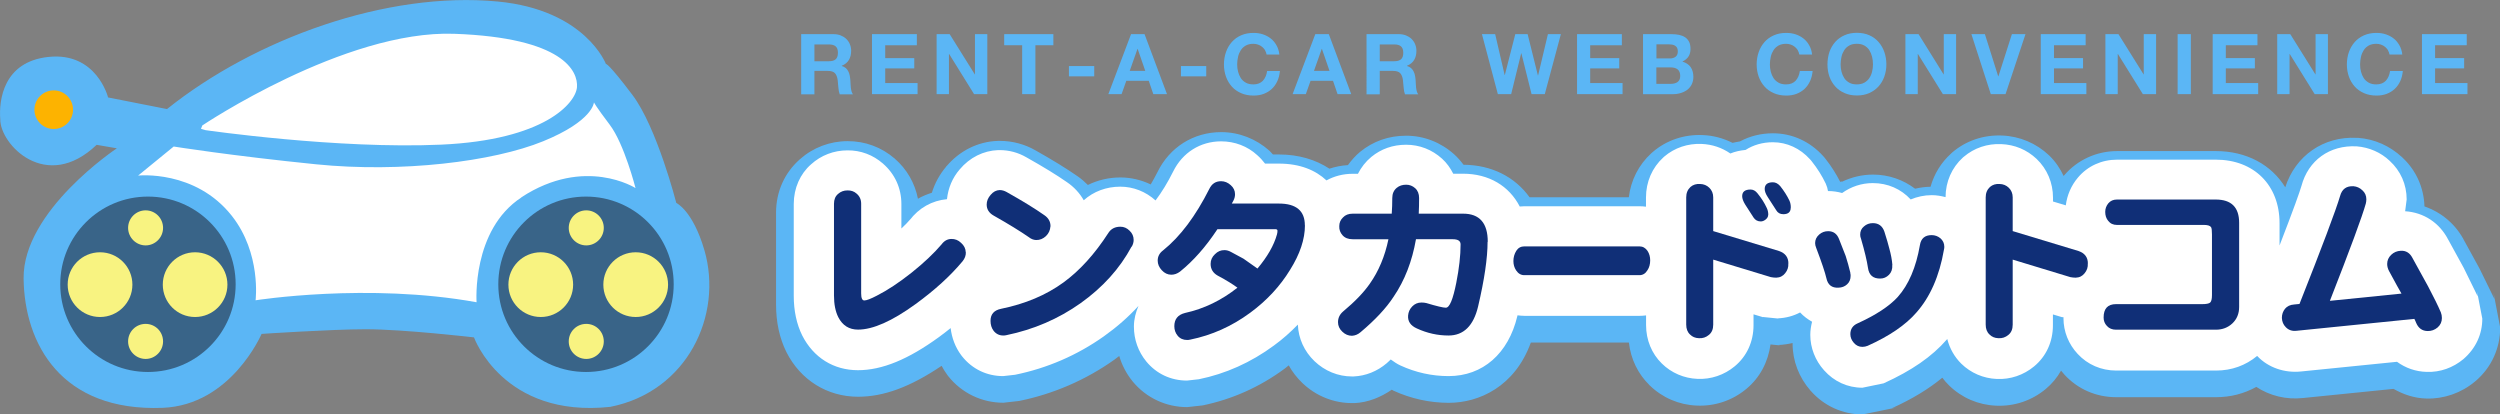 <?xml version="1.0" encoding="UTF-8"?>
<svg id="_レイヤー_2" data-name="レイヤー 2" xmlns="http://www.w3.org/2000/svg" viewBox="0 0 279.65 46.32">
  <rect x="0" y="0" width="279.65" height="46.32" fill="#808080" stroke="none"/>
  <defs>
    <style>
      .cls-1 {
        fill: #102f77;
      }

      .cls-2, .cls-3 {
        fill: #5bb6f5;
      }

      .cls-4 {
        fill: #fdb300;
      }

      .cls-5 {
        fill: #f8f381;
      }

      .cls-6 {
        fill: #396488;
      }

      .cls-7 {
        fill: #fff;
      }

      .cls-3 {
        fill-rule: evenodd;
      }
    </style>
  </defs>
  <g id="_レイヤー_1-2" data-name="レイヤー 1">
    <path class="cls-7" d="M6.96,30.3c7.11-13.41,14.06-17.62,22.25-21.87,8.19-4.25,27.31-10.19,35.19-3.62s15.88,26.62,11.25,34.37-12.19-4.12-31.1-3.81c-18.9.31-43.72,6.5-37.59-5.06Z"/>
    <g>
      <g>
        <path class="cls-2" d="M93.25,3.82c.3,0,.57.05.81.15.24.1.45.23.62.4.17.17.3.36.39.59.09.22.14.46.14.72,0,.39-.08.74-.25,1.02-.17.29-.44.51-.81.66v.02c.18.05.33.13.45.23.12.1.22.23.29.37s.13.3.16.47c.03.17.06.34.07.51,0,.11.01.23.02.38,0,.14.02.29.03.44.02.15.04.29.08.43.03.13.09.25.16.34h-1.48c-.08-.21-.13-.47-.15-.76-.02-.29-.05-.58-.08-.85-.05-.35-.16-.61-.32-.77-.16-.16-.43-.24-.8-.24h-1.48v2.62h-1.48V3.82h3.62ZM92.72,6.85c.34,0,.59-.07.76-.22.17-.15.25-.39.25-.73s-.08-.56-.25-.71c-.17-.15-.42-.22-.76-.22h-1.62v1.88h1.62Z"/>
        <path class="cls-2" d="M102.56,3.82v1.24h-3.54v1.44h3.25v1.15h-3.25v1.64h3.62v1.24h-5.1V3.82h5.02Z"/>
        <path class="cls-2" d="M106.23,3.82l2.81,4.5h.02V3.82h1.38v6.71h-1.48l-2.79-4.49h-.02v4.49h-1.38V3.82h1.47Z"/>
        <path class="cls-2" d="M112.33,5.06v-1.24h5.5v1.24h-2.01v5.47h-1.48v-5.47h-2.01Z"/>
        <path class="cls-2" d="M122.4,7.39v1.15h-2.83v-1.15h2.83Z"/>
        <path class="cls-2" d="M128.03,3.82l2.51,6.71h-1.53l-.51-1.49h-2.51l-.53,1.49h-1.48l2.54-6.71h1.51ZM128.11,7.93l-.85-2.46h-.02l-.87,2.46h1.74Z"/>
        <path class="cls-2" d="M134.93,7.39v1.15h-2.83v-1.15h2.83Z"/>
        <path class="cls-2" d="M141.51,5.61c-.09-.14-.2-.26-.33-.37-.13-.11-.28-.19-.45-.25-.17-.06-.34-.09-.52-.09-.33,0-.61.06-.85.19-.23.13-.42.3-.56.52-.14.22-.25.46-.31.74s-.1.56-.1.85.03.55.1.82.17.5.31.72c.14.21.33.38.56.51.23.13.51.19.85.19.45,0,.8-.14,1.06-.41.25-.28.41-.64.47-1.09h1.43c-.04.42-.13.8-.29,1.14-.16.34-.36.63-.62.87-.26.24-.56.42-.9.55-.34.13-.72.19-1.14.19-.51,0-.98-.09-1.39-.27-.41-.18-.76-.42-1.04-.74-.28-.31-.5-.68-.65-1.1-.15-.42-.23-.88-.23-1.37s.08-.97.23-1.39c.15-.43.37-.8.65-1.12.28-.32.63-.57,1.04-.75.41-.18.87-.27,1.39-.27.37,0,.72.05,1.05.16.33.11.62.26.88.47.26.2.47.46.64.76.17.3.28.65.32,1.03h-1.43c-.03-.17-.08-.32-.17-.47Z"/>
        <path class="cls-2" d="M148.64,3.82l2.51,6.71h-1.53l-.51-1.49h-2.51l-.53,1.49h-1.48l2.54-6.71h1.51ZM148.72,7.93l-.85-2.46h-.02l-.87,2.46h1.74Z"/>
        <path class="cls-2" d="M156.48,3.82c.3,0,.57.05.81.15.24.1.45.23.62.4.17.17.3.36.39.59.09.22.14.46.14.72,0,.39-.08.74-.25,1.02-.17.29-.44.51-.81.66v.02c.18.05.33.13.45.23.12.1.22.23.29.37.07.14.13.3.16.47.03.17.06.34.07.51,0,.11.01.23.02.38,0,.14.02.29.03.44.02.15.04.29.08.43.04.13.09.25.16.34h-1.48c-.08-.21-.13-.47-.15-.76-.02-.29-.05-.58-.08-.85-.05-.35-.16-.61-.32-.77-.16-.16-.43-.24-.8-.24h-1.47v2.62h-1.48V3.82h3.62ZM155.96,6.85c.34,0,.59-.07.76-.22.17-.15.25-.39.25-.73s-.09-.56-.25-.71c-.17-.15-.42-.22-.76-.22h-1.62v1.88h1.62Z"/>
        <path class="cls-2" d="M171.32,10.53l-1.14-4.57h-.02l-1.12,4.57h-1.49l-1.78-6.71h1.48l1.06,4.57h.02l1.17-4.57h1.38l1.15,4.62h.02l1.1-4.62h1.45l-1.8,6.71h-1.47Z"/>
        <path class="cls-2" d="M181.42,3.82v1.24h-3.54v1.44h3.25v1.15h-3.25v1.64h3.62v1.24h-5.09V3.82h5.02Z"/>
        <path class="cls-2" d="M186.96,3.82c.32,0,.61.03.87.08.26.06.49.15.68.28.19.13.33.3.44.51.1.21.15.48.15.79,0,.34-.08.62-.23.85-.15.23-.38.41-.68.56.41.12.72.33.93.62.2.3.3.66.3,1.08,0,.34-.07.63-.2.88-.13.25-.31.45-.53.61-.22.16-.48.27-.76.35-.29.08-.58.11-.88.11h-3.26V3.82h3.16ZM186.78,6.54c.26,0,.48-.06.65-.19.17-.13.25-.33.25-.61,0-.16-.03-.29-.08-.39-.06-.1-.13-.18-.23-.24-.09-.06-.2-.1-.32-.12-.12-.02-.25-.03-.38-.03h-1.38v1.57h1.5ZM186.86,9.38c.14,0,.28-.01.41-.04.13-.03.25-.08.35-.14.1-.07.18-.15.24-.27.06-.11.09-.26.09-.43,0-.34-.1-.59-.29-.74-.2-.15-.45-.22-.77-.22h-1.61v1.84h1.58Z"/>
        <path class="cls-2" d="M201.1,5.61c-.09-.14-.2-.26-.33-.37-.13-.11-.28-.19-.45-.25s-.34-.09-.52-.09c-.33,0-.61.06-.85.19-.23.13-.42.3-.56.52-.14.22-.25.46-.31.74s-.1.56-.1.85.03.55.1.82.17.5.31.72c.14.21.33.38.56.51.23.13.51.19.85.19.45,0,.8-.14,1.06-.41.25-.28.41-.64.47-1.09h1.43c-.04.42-.13.8-.29,1.14-.16.34-.36.63-.62.87-.26.24-.56.42-.9.55-.34.13-.72.19-1.14.19-.51,0-.98-.09-1.39-.27-.41-.18-.76-.42-1.04-.74-.28-.31-.5-.68-.65-1.1-.15-.42-.23-.88-.23-1.37s.08-.97.23-1.39c.15-.43.37-.8.65-1.12.28-.32.63-.57,1.04-.75.41-.18.87-.27,1.39-.27.37,0,.72.05,1.05.16.33.11.62.26.88.47.26.2.47.46.64.76.17.3.28.65.32,1.03h-1.43c-.03-.17-.08-.32-.17-.47Z"/>
        <path class="cls-2" d="M204.64,5.81c.15-.43.37-.8.65-1.12.28-.32.63-.57,1.04-.75.41-.18.87-.27,1.38-.27s.98.09,1.39.27c.41.18.75.43,1.03.75.28.32.5.69.65,1.12.15.43.23.89.23,1.39s-.08.94-.23,1.37c-.15.42-.37.79-.65,1.1-.28.31-.63.56-1.03.74-.41.18-.87.27-1.39.27s-.97-.09-1.38-.27c-.41-.18-.76-.42-1.04-.74-.28-.31-.5-.68-.65-1.1-.15-.42-.22-.88-.22-1.37s.08-.97.22-1.39ZM205.99,8.02c.07.27.17.5.31.72.14.21.33.38.56.51.23.13.51.19.84.19s.61-.06.84-.19c.23-.13.42-.3.56-.51.14-.21.25-.45.31-.72.07-.27.1-.54.1-.82s-.03-.58-.1-.85c-.07-.28-.17-.52-.31-.74-.14-.22-.33-.39-.56-.52-.23-.13-.51-.19-.84-.19s-.61.06-.84.19c-.23.13-.42.3-.56.52-.14.22-.25.46-.31.74s-.1.56-.1.85.03.55.1.82Z"/>
        <path class="cls-2" d="M214.61,3.82l2.8,4.5h.02V3.82h1.38v6.71h-1.48l-2.79-4.49h-.02v4.49h-1.38V3.82h1.47Z"/>
        <path class="cls-2" d="M222.69,10.53l-2.17-6.71h1.51l1.49,4.72h.02l1.51-4.72h1.52l-2.23,6.71h-1.66Z"/>
        <path class="cls-2" d="M233.3,3.82v1.24h-3.54v1.44h3.25v1.15h-3.25v1.64h3.62v1.24h-5.1V3.82h5.02Z"/>
        <path class="cls-2" d="M236.97,3.82l2.81,4.5h.02V3.82h1.38v6.71h-1.48l-2.79-4.49h-.02v4.49h-1.38V3.82h1.47Z"/>
        <path class="cls-2" d="M245.07,3.82v6.71h-1.48V3.82h1.48Z"/>
        <path class="cls-2" d="M252.52,3.82v1.24h-3.54v1.44h3.25v1.15h-3.25v1.64h3.62v1.24h-5.09V3.82h5.02Z"/>
        <path class="cls-2" d="M256.19,3.82l2.81,4.5h.02V3.82h1.38v6.71h-1.48l-2.79-4.49h-.02v4.49h-1.38V3.82h1.47Z"/>
        <path class="cls-2" d="M267.12,5.61c-.09-.14-.2-.26-.33-.37-.13-.11-.28-.19-.45-.25-.17-.06-.34-.09-.52-.09-.33,0-.61.06-.85.19-.23.13-.42.3-.56.52-.14.22-.25.46-.31.74s-.1.56-.1.85.03.55.1.82.17.5.31.72c.14.21.33.38.56.51.23.13.51.19.85.19.45,0,.8-.14,1.06-.41.25-.28.41-.64.47-1.09h1.43c-.04.42-.13.8-.29,1.14-.16.34-.36.63-.62.87-.26.24-.56.42-.9.55-.34.13-.72.19-1.14.19-.51,0-.98-.09-1.39-.27-.41-.18-.76-.42-1.04-.74-.28-.31-.5-.68-.65-1.1-.15-.42-.23-.88-.23-1.37s.08-.97.23-1.39c.15-.43.37-.8.65-1.12.28-.32.63-.57,1.04-.75.41-.18.87-.27,1.39-.27.37,0,.72.05,1.05.16.33.11.62.26.88.47.26.2.47.46.64.76.17.3.28.65.32,1.03h-1.43c-.03-.17-.08-.32-.17-.47Z"/>
        <path class="cls-2" d="M275.93,3.82v1.24h-3.54v1.44h3.25v1.15h-3.25v1.64h3.62v1.24h-5.09V3.82h5.02Z"/>
      </g>
      <g>
        <path class="cls-2" d="M108.04,29.21c.01.36-.11.7-.37,1.02-1.35,1.62-3.1,3.22-5.26,4.79-2.62,1.9-4.76,2.85-6.43,2.85-1,0-1.73-.46-2.21-1.39-.32-.64-.48-1.45-.48-2.43v-10.26c0-.47.15-.84.46-1.1.29-.26.64-.39,1.04-.39.4-.01.74.1,1.02.35.35.29.52.67.52,1.14v10.03c0,.53.12.79.35.79.25,0,.72-.18,1.41-.54,1.18-.6,2.47-1.45,3.87-2.56,1.39-1.11,2.51-2.17,3.37-3.18.29-.39.65-.59,1.08-.6.42-.01.78.13,1.1.44.33.29.51.64.52,1.06Z"/>
        <path class="cls-2" d="M117.5,26.33c-.03.42-.19.78-.5,1.08-.32.3-.69.45-1.1.44-.29-.01-.57-.12-.83-.33-.94-.65-2.25-1.46-3.93-2.41-.51-.29-.77-.7-.77-1.23,0-.39.15-.75.44-1.08.29-.35.63-.53,1.02-.54.26,0,.53.08.79.23,1.78,1,3.18,1.86,4.2,2.58.47.32.7.74.69,1.27ZM126.58,28.58c-1.32,2.46-3.22,4.56-5.7,6.33-2.48,1.76-5.25,2.95-8.3,3.58-.12.03-.24.04-.35.04-.44,0-.8-.17-1.08-.52-.24-.32-.35-.69-.35-1.12,0-.74.39-1.19,1.19-1.35,2.7-.55,5.02-1.53,6.95-2.93,1.83-1.33,3.52-3.19,5.06-5.58.29-.44.73-.67,1.33-.67.39,0,.73.15,1.02.44.31.29.46.64.46,1.04,0,.25-.07.5-.21.75Z"/>
        <path class="cls-2" d="M145.97,26.21c0,1.54-.55,3.2-1.66,4.97-1.12,1.84-2.62,3.45-4.47,4.81-2.05,1.51-4.29,2.51-6.7,3-.12.03-.24.04-.35.04-.44,0-.8-.16-1.06-.48-.25-.3-.37-.66-.37-1.06,0-.79.4-1.28,1.19-1.48,2.14-.47,4.09-1.42,5.87-2.83-.5-.37-1.23-.83-2.21-1.35-.53-.3-.79-.74-.79-1.31,0-.42.16-.78.48-1.08.31-.32.67-.47,1.08-.46.24,0,.48.07.73.21.35.18.81.43,1.39.75.36.25.88.62,1.56,1.1,1.11-1.32,1.84-2.59,2.18-3.81.04-.15.06-.28.06-.4s-.06-.17-.17-.19c.01,0-.15,0-.5,0h-6.05c-1.3,1.97-2.7,3.55-4.18,4.74-.32.24-.64.35-.98.35-.4,0-.76-.17-1.06-.5-.3-.32-.46-.68-.46-1.08,0-.46.2-.84.6-1.14,1.93-1.55,3.65-3.85,5.18-6.89.28-.57.71-.85,1.31-.85.4,0,.76.15,1.08.44.32.28.48.62.48,1.02,0,.25-.06.49-.19.73l-.17.31h5.26c1.94,0,2.91.81,2.91,2.43Z"/>
        <path class="cls-2" d="M166.4,28.06c0,1.79-.35,4.2-1.06,7.22-.51,2.16-1.62,3.25-3.31,3.25-1.21,0-2.39-.26-3.54-.79-.71-.32-1.03-.8-.98-1.44.03-.39.18-.73.46-1.02.28-.29.62-.44,1.04-.44.19,0,.37.02.54.06,1.16.35,1.89.52,2.18.52.42,0,.8-.93,1.17-2.79.32-1.62.48-3.05.48-4.29,0-.39-.29-.58-.87-.58h-4.12c-.43,2.47-1.26,4.61-2.5,6.43-.83,1.28-2.07,2.6-3.7,3.97-.29.25-.61.38-.96.4-.4,0-.76-.15-1.08-.46-.32-.3-.48-.66-.48-1.06,0-.47.19-.87.56-1.19,1.33-1.11,2.33-2.15,3-3.12.98-1.39,1.68-3.04,2.08-4.97h-4.01c-.49,0-.86-.15-1.12-.44-.26-.29-.39-.63-.37-1.02,0-.39.14-.71.42-.98.26-.28.62-.42,1.08-.42h4.37c.04-.55.06-1.14.06-1.75,0-.49.17-.87.5-1.14.29-.24.64-.35,1.06-.35.37,0,.71.13,1,.39.29.26.44.63.44,1.1,0,.6-.01,1.18-.04,1.75h4.97c1.83,0,2.75,1.05,2.75,3.14Z"/>
        <path class="cls-2" d="M184.59,30.12c0,.43-.1.8-.3,1.1-.22.37-.52.56-.9.56h-12.88c-.38,0-.68-.18-.92-.54-.2-.3-.3-.65-.3-1.04,0-.42.11-.8.32-1.14.21-.33.51-.5.9-.5h12.88c.37,0,.67.17.9.5.2.31.3.66.3,1.06Z"/>
        <path class="cls-2" d="M200.04,30.48c.03.4-.09.76-.35,1.08-.25.32-.58.49-1,.5-.19,0-.4-.02-.6-.06l-6.45-1.96v7.28c0,.5-.16.88-.48,1.14-.33.28-.71.4-1.12.37-.4-.01-.74-.15-1-.42-.28-.26-.42-.63-.42-1.1v-14.23c0-.48.16-.87.48-1.16.29-.25.65-.36,1.08-.33.4.01.74.15,1.02.42.29.28.44.64.44,1.08v3.77l7.37,2.23c.69.24,1.04.7,1.04,1.39ZM197.79,25.04c0,.19-.1.37-.29.52-.18.14-.36.21-.54.21-.35,0-.62-.15-.81-.44-.18-.29-.49-.78-.94-1.46-.22-.36-.33-.67-.33-.92,0-.5.31-.75.94-.75.29,0,.55.14.77.42.43.53.78,1.07,1.04,1.64.11.22.17.48.17.77ZM200.31,24.23c0,.49-.28.73-.83.73-.36,0-.62-.15-.79-.44-.18-.29-.49-.78-.94-1.46-.24-.36-.35-.67-.35-.92,0-.5.31-.75.92-.75.29,0,.56.14.81.42.43.54.78,1.09,1.04,1.64.1.22.15.48.15.77Z"/>
        <path class="cls-2" d="M206.97,31.52c.03.11.04.22.04.33,0,.4-.13.72-.4.96-.26.24-.58.36-.96.37-.74.04-1.19-.31-1.35-1.06-.15-.65-.53-1.78-1.14-3.39-.08-.19-.12-.37-.12-.54,0-.37.15-.69.46-.96.29-.25.62-.37,1-.37.58,0,.98.29,1.21.87.42,1.1.67,1.73.75,1.91.19.61.37,1.23.52,1.87ZM217.45,28.93c-.51,2.95-1.55,5.31-3.1,7.05-1.19,1.37-3,2.61-5.43,3.7-.19.08-.4.12-.6.12-.37,0-.69-.15-.94-.44-.26-.29-.4-.62-.4-.98,0-.57.27-.97.81-1.21,2.04-.93,3.54-1.91,4.49-2.95,1.22-1.37,2.05-3.31,2.48-5.8.12-.75.56-1.12,1.31-1.12.37,0,.7.12.98.35.29.25.44.57.44.96,0,.1-.01.2-.04.31ZM211.67,30.64c.03.46-.1.83-.37,1.1-.28.28-.6.42-.98.42-.8.01-1.26-.39-1.37-1.21-.12-.8-.38-1.88-.77-3.22-.07-.17-.1-.33-.1-.48,0-.39.14-.69.42-.92.28-.25.61-.37,1-.37.64,0,1.07.32,1.29.96.26.82.44,1.44.54,1.85.19.68.31,1.3.35,1.87Z"/>
        <path class="cls-2" d="M233.54,30.48c.03.4-.09.76-.35,1.08-.25.32-.58.49-1,.5-.19,0-.39-.02-.6-.06l-6.45-1.96v7.28c0,.5-.16.88-.48,1.14-.33.28-.71.4-1.12.37-.4-.01-.74-.15-1-.42-.28-.26-.42-.63-.42-1.1v-14.23c0-.48.16-.87.48-1.16.29-.25.65-.36,1.08-.33.4.01.74.15,1.02.42.29.28.44.64.44,1.08v3.77l7.37,2.23c.69.24,1.04.7,1.04,1.39Z"/>
        <path class="cls-2" d="M250.47,35.34c0,.74-.25,1.35-.75,1.83-.5.47-1.12.71-1.85.71h-11.17c-.43,0-.77-.14-1.02-.42-.25-.26-.37-.58-.37-.94,0-1,.46-1.5,1.39-1.5h9.65c.44,0,.74-.06.87-.17.14-.12.21-.4.21-.83v-6.8c0-.42-.03-.69-.1-.81-.12-.17-.39-.25-.79-.25h-9.74c-.42,0-.74-.15-.98-.46-.22-.26-.33-.6-.33-1,0-.36.12-.68.35-.96.24-.28.55-.42.96-.42h11.05c1.75,0,2.62.87,2.62,2.6v9.4Z"/>
        <g>
          <path class="cls-2" d="M273.03,35.93c.08.21.12.42.12.64,0,.43-.16.78-.48,1.06-.33.28-.71.41-1.12.4-.61-.01-1.04-.33-1.29-.94-.05-.14-.12-.28-.19-.42l-13.17,1.33c-.5.06-.9-.08-1.21-.4-.28-.28-.42-.62-.44-1.04,0-.39.12-.73.35-1.02.24-.29.58-.45,1.02-.48l.6-.06c2.57-6.49,4.08-10.51,4.54-12.07.21-.78.71-1.14,1.5-1.1.37.03.71.18,1,.46.29.26.44.6.44,1,0,.15-.02.31-.06.48-.4,1.43-1.74,5.06-4.02,10.88l8.01-.81c-.19-.32-.66-1.16-1.39-2.52-.14-.26-.21-.53-.21-.79,0-.4.15-.74.44-1.02.3-.29.66-.44,1.08-.46.58-.03,1.02.24,1.31.81.85,1.53,1.43,2.59,1.75,3.18.65,1.23,1.12,2.19,1.41,2.87Z"/>
          <path class="cls-2" d="M99.98,17.65s.04.05.07.07c.03.03.07.05.1.08l-.17-.15ZM94.78,15.78s-.15,0-.22,0h.22ZM89.38,17.85s.04-.03.06-.05c.02-.02.03-.03.05-.05l-.11.1ZM105.83,18.62s.03-.03.04-.04c.02-.02.03-.04.04-.06l-.09.1ZM120.46,19.68s.01.01.02.01c.02.02.06.04.08.05l-.1-.07ZM134.82,45.3s-.32.04-.32.04c-.03,0-.06.02-.09.02l.41-.06ZM141.93,16.81s.03.04.05.05c.02.02.04.03.06.05l-.11-.1ZM189.81,45.33s-.03,0-.04,0c-.06,0-.12,0-.18,0h.22ZM184.56,43.14s-.03-.04-.05-.06c-.02-.02-.05-.04-.07-.06l.12.12ZM190.41,15.09s.02,0,.04,0c.05,0,.1,0,.16,0h-.19ZM202.57,43.74s-.04-.05-.06-.08c-.02-.02-.04-.03-.06-.05l.11.13ZM218.05,43.13s-.03-.04-.05-.06c-.02-.02-.05-.03-.07-.06l.12.12ZM223.31,45.33s-.03,0-.04,0c-.06,0-.12,0-.18,0h.22ZM223.9,15.09s.02,0,.04,0c.05,0,.1,0,.15,0h-.19ZM230.96,41.94s-.04-.05-.06-.07c-.02-.02-.04-.04-.06-.06l.12.13ZM205.98,20.28s-.09.05-.13.07c-.45-.88-.99-1.75-1.64-2.57l-.12-.15-.13-.15c-1.49-1.66-3.49-2.57-5.64-2.57-1.36,0-2.62.33-3.69.91-.28.04-.56.1-.83.16-1.03-.52-2.17-.83-3.35-.87-2.06-.09-4.03.57-5.57,1.89l-.08.07-.08.07c-1.42,1.3-2.29,3.02-2.52,4.93h-11.1c-1.62-2.26-4.22-3.62-7.39-3.64-.31-.42-.65-.81-1.05-1.17-1.49-1.34-3.39-2.08-5.36-2.08s-3.7.62-5.15,1.8c-.53.44-.98.95-1.37,1.49-.72.04-1.41.18-2.07.4-1.53-1.01-3.45-1.59-5.63-1.59h-.69c-.13-.13-.24-.28-.38-.41-1.5-1.34-3.41-2.09-5.4-2.09-3.1,0-5.78,1.68-7.15,4.5-.24.48-.49.92-.74,1.35-1.05-.5-2.2-.78-3.39-.78-1.31,0-2.54.3-3.64.84-.36-.36-.75-.7-1.19-1-1.21-.84-2.73-1.78-4.67-2.87-1.17-.68-2.57-1.06-3.98-1.06h-.24c-2.22.08-4.24,1.09-5.72,2.82-.77.9-1.32,1.9-1.65,2.98-.54.17-1.07.39-1.56.67-.34-1.74-1.24-3.32-2.6-4.49-1.46-1.27-3.31-1.96-5.27-1.95-1.98,0-3.87.72-5.34,2.03-1.71,1.51-2.66,3.62-2.66,5.97v10.26c0,2,.39,3.79,1.16,5.34,1.59,3.14,4.58,4.99,8.02,4.99,2.89,0,5.88-1.12,9.34-3.46.18.34.38.67.61.98l.07.1.07.09c1.5,1.88,3.75,2.96,6.16,2.96l1.77-.2c3.82-.78,7.44-2.34,10.65-4.62.18-.13.36-.27.54-.41.3,1.03.81,2,1.51,2.86,1.51,1.83,3.73,2.86,6.09,2.86,0,0,1.65-.18,1.72-.19,3.31-.68,6.4-2.06,9.18-4.11.16-.12.3-.25.46-.37.39.71.9,1.37,1.51,1.96,1.52,1.46,3.5,2.26,5.58,2.26h.26c1.52-.07,2.92-.64,4.18-1.5.06.03.1.07.16.1,1.96.9,4.07,1.37,6.21,1.37,3.38,0,7.4-1.81,9.18-6.74h10.97c.21,1.85,1.02,3.52,2.33,4.79,1.41,1.38,3.27,2.18,5.27,2.26,2.01.09,3.98-.57,5.54-1.87,1.51-1.25,2.43-3,2.7-4.97.31.03,1.1.11,1.1.11l-.22-.05c.54-.02,1.08-.1,1.59-.22,0,.02,0,.05,0,.07,0,1.93.72,3.8,2.02,5.27,1.47,1.68,3.58,2.65,5.81,2.65l3.87-.79-.59.09c2.24-1.01,4.1-2.14,5.64-3.41.23.31.48.6.76.87,1.41,1.38,3.27,2.18,5.27,2.26,2.02.09,3.98-.57,5.54-1.87.7-.58,1.27-1.28,1.71-2.05.12.15.25.31.38.45,1.49,1.62,3.54,2.52,5.79,2.52h11.17c1.63,0,3.15-.4,4.5-1.15,1.52,1,3.36,1.45,5.25,1.24,0,0,6.53-.66,10.1-1.02,1.11.63,2.34,1.05,3.68,1.08,1.93.06,3.89-.61,5.43-1.9l.11-.09c1.75-1.52,2.71-3.64,2.71-5.96l-.75-3.9.1.7-1.64-3.35s-1.81-3.3-1.81-3.3l.1.18c-.97-1.89-2.59-3.22-4.47-3.87-.07-2.11-.93-4.04-2.48-5.48-1.38-1.29-3.08-2.05-4.94-2.19h-.15c-3.72-.2-6.88,2.01-8,5.53-1.55-2.51-4.32-4.05-7.76-4.05h-11.05c-2.29,0-4.45.99-5.91,2.7-.02.03-.04.06-.07.09-.4-.86-.94-1.65-1.64-2.32-1.43-1.35-3.28-2.13-5.24-2.21-2.06-.09-4.04.57-5.58,1.89l-.08.07-.07.07c-1.11,1.01-1.88,2.28-2.28,3.7-.6.01-1.18.09-1.73.22-1.32-1-2.95-1.58-4.71-1.58-1.22,0-2.41.29-3.49.81M134.08,42.32l-.15.04c.07-.01.13-.04.19-.05-.02,0-.03.02-.04.02ZM161.27,37.85s.02-.04.04-.07c0-.01.02-.02.03-.04l-.07.1ZM268.63,17.48s.04.05.06.07c.01.01.03.02.05.03l-.11-.1Z"/>
        </g>
      </g>
      <g>
        <path class="cls-7" d="M108.04,28.21c.01.36-.11.7-.37,1.02-1.35,1.62-3.1,3.22-5.26,4.79-2.62,1.9-4.76,2.85-6.43,2.85-1,0-1.73-.46-2.21-1.39-.32-.64-.48-1.45-.48-2.43v-10.26c0-.47.15-.84.46-1.1.29-.26.64-.39,1.04-.39.4-.01.74.1,1.02.35.35.29.52.67.52,1.14v10.03c0,.53.12.79.35.79.25,0,.72-.18,1.41-.54,1.18-.6,2.47-1.45,3.87-2.56,1.39-1.11,2.51-2.17,3.37-3.18.29-.39.65-.59,1.08-.6.42-.01.78.13,1.1.44.33.29.51.64.52,1.06Z"/>
        <path class="cls-7" d="M117.5,25.33c-.03.42-.19.78-.5,1.08-.32.3-.69.45-1.1.44-.29-.01-.57-.12-.83-.33-.94-.65-2.25-1.46-3.93-2.41-.51-.29-.77-.7-.77-1.23,0-.39.15-.75.44-1.08.29-.35.63-.53,1.02-.54.26,0,.53.08.79.23,1.78,1,3.18,1.86,4.2,2.58.47.32.7.74.69,1.27ZM126.58,27.58c-1.32,2.46-3.22,4.56-5.7,6.33-2.48,1.76-5.25,2.95-8.3,3.58-.12.03-.24.04-.35.04-.44,0-.8-.17-1.08-.52-.24-.32-.35-.69-.35-1.12,0-.74.39-1.19,1.19-1.35,2.7-.55,5.02-1.53,6.95-2.93,1.83-1.33,3.52-3.19,5.06-5.58.29-.44.73-.67,1.33-.67.39,0,.73.15,1.02.44.31.29.46.64.46,1.04,0,.25-.07.5-.21.75Z"/>
        <path class="cls-7" d="M145.97,25.21c0,1.54-.55,3.2-1.66,4.97-1.12,1.84-2.62,3.45-4.47,4.81-2.05,1.51-4.29,2.51-6.7,3-.12.03-.24.04-.35.04-.44,0-.8-.16-1.06-.48-.25-.3-.37-.66-.37-1.06,0-.79.4-1.28,1.19-1.48,2.14-.47,4.09-1.42,5.87-2.83-.5-.37-1.23-.83-2.21-1.35-.53-.3-.79-.74-.79-1.31,0-.42.16-.78.48-1.08.31-.32.67-.47,1.08-.46.24,0,.48.07.73.21.35.18.81.43,1.39.75.36.25.88.62,1.56,1.1,1.11-1.32,1.84-2.59,2.18-3.81.04-.15.06-.28.06-.4s-.06-.17-.17-.19c.01,0-.15,0-.5,0h-6.05c-1.3,1.97-2.7,3.55-4.18,4.74-.32.24-.64.35-.98.35-.4,0-.76-.17-1.06-.5-.3-.32-.46-.68-.46-1.08,0-.46.2-.84.6-1.14,1.93-1.55,3.65-3.85,5.18-6.89.28-.57.71-.85,1.31-.85.4,0,.76.15,1.08.44.32.28.48.62.48,1.02,0,.25-.06.49-.19.73l-.17.31h5.26c1.94,0,2.91.81,2.91,2.43Z"/>
        <path class="cls-7" d="M166.4,27.06c0,1.79-.35,4.2-1.06,7.22-.51,2.16-1.62,3.25-3.31,3.25-1.21,0-2.39-.26-3.54-.79-.71-.32-1.03-.8-.98-1.44.03-.39.18-.73.46-1.02.28-.29.62-.44,1.04-.44.19,0,.37.02.54.06,1.16.35,1.89.52,2.18.52.42,0,.8-.93,1.17-2.79.32-1.62.48-3.05.48-4.29,0-.39-.29-.58-.87-.58h-4.12c-.43,2.47-1.26,4.61-2.5,6.43-.83,1.28-2.07,2.6-3.7,3.97-.29.25-.61.38-.96.4-.4,0-.76-.15-1.08-.46-.32-.3-.48-.66-.48-1.06,0-.47.19-.87.56-1.19,1.33-1.11,2.33-2.15,3-3.12.98-1.39,1.68-3.04,2.08-4.97h-4.01c-.49,0-.86-.15-1.12-.44-.26-.29-.39-.63-.37-1.02,0-.39.14-.71.42-.98.26-.28.62-.42,1.08-.42h4.37c.04-.55.06-1.14.06-1.75,0-.49.17-.87.5-1.14.29-.24.64-.35,1.06-.35.37,0,.71.13,1,.39.29.26.44.63.44,1.1,0,.6-.01,1.18-.04,1.75h4.97c1.83,0,2.75,1.05,2.75,3.14Z"/>
        <path class="cls-7" d="M184.59,29.12c0,.43-.1.8-.3,1.1-.22.37-.52.56-.9.56h-12.88c-.38,0-.68-.18-.92-.54-.2-.3-.3-.65-.3-1.04,0-.42.11-.8.32-1.14.21-.33.51-.5.9-.5h12.88c.37,0,.67.17.9.5.2.31.3.66.3,1.06Z"/>
        <path class="cls-7" d="M200.04,29.48c.03.4-.09.76-.35,1.08-.25.32-.58.49-1,.5-.19,0-.4-.02-.6-.06l-6.45-1.96v7.28c0,.5-.16.88-.48,1.14-.33.28-.71.4-1.12.37-.4-.01-.74-.15-1-.42-.28-.26-.42-.63-.42-1.1v-14.23c0-.49.16-.87.48-1.17.29-.25.65-.36,1.08-.33.4.01.74.15,1.02.42.29.28.44.64.44,1.08v3.77l7.37,2.23c.69.24,1.04.7,1.04,1.39ZM197.79,24.04c0,.19-.1.37-.29.52-.18.14-.36.21-.54.21-.35,0-.62-.15-.81-.44-.18-.29-.49-.78-.94-1.46-.22-.36-.33-.67-.33-.92,0-.5.31-.75.94-.75.29,0,.55.14.77.42.43.53.78,1.07,1.04,1.64.11.22.17.48.17.77Z"/>
        <path class="cls-7" d="M206.97,30.52c.03.11.04.22.04.33,0,.4-.13.72-.4.96-.26.24-.58.36-.96.37-.74.04-1.19-.31-1.35-1.06-.15-.65-.53-1.78-1.14-3.39-.08-.19-.12-.37-.12-.54,0-.37.15-.69.46-.96.29-.25.62-.37,1-.37.58,0,.98.29,1.21.87.42,1.1.67,1.73.75,1.91.19.61.37,1.23.52,1.87ZM217.45,27.93c-.51,2.95-1.55,5.31-3.1,7.05-1.19,1.37-3,2.61-5.43,3.7-.19.08-.4.12-.6.12-.37,0-.69-.15-.94-.44-.26-.29-.4-.62-.4-.98,0-.57.27-.97.81-1.21,2.04-.93,3.54-1.91,4.49-2.95,1.22-1.37,2.05-3.31,2.48-5.8.12-.75.56-1.12,1.31-1.12.37,0,.7.12.98.35.29.25.44.57.44.96,0,.1-.01.2-.04.31ZM211.67,29.64c.03.46-.1.83-.37,1.1-.28.28-.6.42-.98.42-.8.01-1.26-.39-1.37-1.21-.12-.8-.38-1.88-.77-3.22-.07-.17-.1-.33-.1-.48,0-.39.14-.69.42-.92.28-.25.61-.37,1-.37.64,0,1.07.32,1.29.96.26.82.44,1.44.54,1.85.19.68.31,1.3.35,1.87Z"/>
        <path class="cls-7" d="M233.54,29.48c.03.4-.09.76-.35,1.08-.25.32-.58.49-1,.5-.19,0-.39-.02-.6-.06l-6.45-1.96v7.28c0,.5-.16.88-.48,1.14-.33.28-.71.4-1.12.37-.4-.01-.74-.15-1-.42-.28-.26-.42-.63-.42-1.1v-14.23c0-.49.16-.87.48-1.17.29-.25.65-.36,1.08-.33.4.01.74.15,1.02.42.29.28.44.64.44,1.08v3.77l7.37,2.23c.69.24,1.04.7,1.04,1.39Z"/>
        <path class="cls-7" d="M250.47,34.34c0,.74-.25,1.35-.75,1.83-.5.47-1.12.71-1.85.71h-11.17c-.43,0-.77-.14-1.02-.42-.25-.26-.37-.58-.37-.94,0-1,.46-1.5,1.39-1.5h9.65c.44,0,.74-.06.87-.17.14-.12.21-.4.21-.83v-6.8c0-.42-.03-.69-.1-.81-.12-.17-.39-.25-.79-.25h-9.74c-.42,0-.74-.15-.98-.46-.22-.26-.33-.6-.33-1,0-.36.12-.68.35-.96.24-.28.55-.42.96-.42h11.05c1.75,0,2.62.87,2.62,2.6v9.4Z"/>
        <g>
          <path class="cls-7" d="M273.03,34.93c.08.21.12.42.12.64,0,.43-.16.78-.48,1.06-.33.28-.71.41-1.12.4-.61-.01-1.04-.33-1.29-.94-.05-.14-.12-.28-.19-.42l-13.17,1.33c-.5.06-.9-.08-1.21-.4-.28-.28-.42-.62-.44-1.04,0-.39.12-.73.35-1.02.24-.29.58-.45,1.02-.48l.6-.06c2.57-6.49,4.08-10.51,4.54-12.07.21-.78.71-1.14,1.5-1.1.37.03.71.18,1,.46.29.26.44.6.44,1,0,.15-.02.31-.06.48-.4,1.43-1.74,5.06-4.02,10.88l8.01-.81c-.19-.32-.66-1.16-1.39-2.52-.14-.26-.21-.53-.21-.79,0-.4.15-.74.44-1.02.3-.29.66-.44,1.08-.46.58-.03,1.02.24,1.31.81.85,1.53,1.43,2.59,1.75,3.18.65,1.23,1.12,2.19,1.41,2.87Z"/>
          <path class="cls-7" d="M94.78,16.78s-.1,0-.15,0h.15ZM98.7,18.18s.05.05.07.08c.01.01.03.02.05.03l-.12-.1ZM190.34,16.09s0,0,.01,0c.04,0,.08,0,.12,0h-.13ZM189.88,42.34s0,0-.01,0c-.05,0-.09,0-.14,0h.15ZM185.94,40.69s-.03-.04-.05-.06c0-.01-.02-.01-.03-.02l.09.08ZM204.05,41.4s-.01-.03-.02-.04c-.02-.02-.04-.03-.06-.05l.08.09ZM223.38,42.34s0,0-.01,0c-.05,0-.09,0-.14,0h.15ZM219.43,40.68s-.03-.04-.05-.06c0,0-.02-.01-.03-.02l.08.08ZM223.83,16.09s0,0,.01,0c.04,0,.08,0,.12,0h-.13ZM232.41,39.56s-.01-.03-.02-.04c-.02-.02-.04-.03-.06-.05l.08.09ZM277.09,32.67l.07.49-1.57-3.2s-1.79-3.26-1.79-3.26l.07.13c-.99-1.93-2.77-3.07-4.83-3.2.05-.37.17-1.32.17-1.32,0-1.68-.68-3.21-1.91-4.33-.97-.92-2.27-1.5-3.68-1.61-3.04-.16-5.42,1.58-6.18,4.43-.19.65-.82,2.45-2.45,6.66v-2.5c0-4.25-2.86-7.1-7.12-7.1h-11.05c-1.73,0-3.29.71-4.38,2-.76.9-1.21,1.96-1.36,3.11-.46-.14-.95-.29-1.43-.43v-.42c0-1.67-.65-3.21-1.83-4.34-1.09-1.03-2.45-1.6-3.96-1.66-1.55-.07-3.03.43-4.18,1.41l-.11.09c-1.24,1.13-1.93,2.7-1.94,4.43-.5-.13-1.01-.22-1.54-.22-.85,0-1.64.18-2.36.48-1.08-1.17-2.56-1.83-4.24-1.83-1.26,0-2.43.4-3.43,1.11-.5-.14-1.02-.22-1.57-.22-.02,0,0,0-.01,0l-.09-.4-.16-.43c-.41-.86-.94-1.71-1.58-2.51l-.09-.11-.09-.1c-1.11-1.23-2.58-1.91-4.16-1.91-1.15,0-2.19.31-3.05.86-.6.06-1.18.18-1.7.4-.94-.65-2.03-1.02-3.21-1.07-1.55-.07-3.03.43-4.18,1.41l-.11.1c-1.25,1.14-1.94,2.74-1.94,4.49v1.02c-.24-.03-.48-.05-.73-.05h-12.88c-.17,0-.34.02-.51.03-1.18-2.29-3.44-3.67-6.35-3.67h-1.09c-.32-.63-.72-1.2-1.25-1.68-1.13-1.02-2.52-1.56-4.02-1.56s-2.8.47-3.89,1.36c-.65.54-1.14,1.18-1.5,1.89h-.6c-1.05,0-2.05.26-2.92.74-1.21-1.14-2.96-1.88-5.32-1.88h-1.55c-.26-.34-.55-.66-.88-.95-1.08-.99-2.5-1.54-4.04-1.54-2.32,0-4.32,1.26-5.36,3.38-.62,1.24-1.28,2.32-1.97,3.23-1.1-.99-2.48-1.54-3.95-1.54-1.56,0-2.99.54-4.08,1.52-.45-.79-1.09-1.49-1.89-2.03-1.1-.77-2.6-1.69-4.52-2.77-.91-.53-1.93-.81-3-.81h-.16c-1.66.06-3.19.83-4.3,2.15-.81.93-1.3,2.09-1.43,3.34-1.67.15-3.15.98-4.19,2.37l.17-.21c-.3.36-.67.73-1.08,1.12v-2.74c0-1.77-.73-3.37-2.06-4.52-1.1-.97-2.5-1.5-3.98-1.48-1.51,0-2.95.55-4.06,1.56-1.22,1.06-1.94,2.66-1.94,4.44v10.26c0,1.68.32,3.18.95,4.45,1.26,2.48,3.52,3.88,6.23,3.88s5.63-1.21,9.07-3.71c.45-.33.88-.66,1.3-1,.13,1.1.52,2.14,1.18,3.03l.1.13c1.14,1.43,2.77,2.21,4.6,2.21l1.33-.15c3.58-.73,6.94-2.18,9.93-4.3,1.45-1.03,2.74-2.16,3.87-3.4-.3.71-.51,1.47-.51,2.31,0,1.45.48,2.8,1.39,3.91,1.14,1.38,2.75,2.13,4.55,2.13l1.33-.15c2.96-.6,5.82-1.87,8.39-3.77.98-.71,1.86-1.5,2.68-2.34.06,1.54.71,2.99,1.86,4.09,1.15,1.1,2.64,1.71,4.19,1.71h.18c1.36-.06,2.64-.57,3.71-1.48.17-.14.29-.28.45-.42.34.24.68.49,1.08.67,1.71.79,3.53,1.19,5.39,1.19,3.82,0,6.69-2.51,7.69-6.71,0-.03.01-.06.02-.09.25.03.51.06.77.06h12.88c.25,0,.49-.02.73-.05v1.08c0,1.67.63,3.2,1.77,4.31,1.06,1.04,2.47,1.65,3.98,1.71,1.51.07,2.99-.43,4.17-1.41,1.35-1.12,2.1-2.75,2.1-4.6v-1.21c.12.04,1.06.32,1.06.32v-.02s1.79.18,1.79.18l-.15-.03c.9-.03,1.75-.26,2.51-.66.39.42.84.76,1.34,1.04-.12.47-.2.96-.2,1.47,0,1.45.55,2.86,1.54,3.96,1.11,1.25,2.62,1.95,4.29,1.95l2.37-.49c3.14-1.42,5.42-3,7.06-4.89.02-.02.04-.05.06-.07.27,1.05.8,2,1.57,2.76,1.06,1.04,2.47,1.65,3.98,1.71,1.51.07,2.99-.43,4.17-1.41,1.35-1.12,2.1-2.75,2.1-4.6v-1.21c.12.04,1.06.32,1.06.32v-.02s.12.01.12.01c0,.04,0,.07,0,.11,0,1.49.57,2.91,1.59,4,1.1,1.19,2.63,1.86,4.31,1.86h11.17c1.74,0,3.31-.57,4.6-1.64.02.02.03.04.04.05,1.2,1.25,3,1.89,4.89,1.69,0,0,7.5-.76,10.71-1.08.94.69,2.08,1.1,3.33,1.13,1.49.05,2.92-.45,4.11-1.44,1.38-1.2,2.1-2.78,2.1-4.52l-.56-2.9ZM199.9,21.84l.08.12s-.07-.1-.08-.12Z"/>
        </g>
      </g>
      <g>
        <path class="cls-1" d="M108.04,28.21c.01.36-.11.7-.37,1.02-1.35,1.62-3.1,3.22-5.26,4.79-2.62,1.9-4.76,2.85-6.43,2.85-1,0-1.73-.46-2.21-1.39-.32-.64-.48-1.45-.48-2.43v-10.26c0-.47.15-.84.46-1.1.29-.26.64-.39,1.04-.39.4-.01.74.1,1.02.35.35.29.52.67.52,1.14v10.03c0,.53.12.79.35.79.25,0,.72-.18,1.41-.54,1.18-.6,2.47-1.45,3.87-2.56,1.39-1.11,2.51-2.17,3.37-3.18.29-.39.65-.59,1.08-.6.42-.01.78.13,1.1.44.33.29.51.64.52,1.06Z"/>
        <path class="cls-1" d="M117.5,25.33c-.03.42-.19.78-.5,1.08-.32.3-.69.45-1.1.44-.29-.01-.57-.12-.83-.33-.94-.65-2.25-1.46-3.93-2.41-.51-.29-.77-.7-.77-1.23,0-.39.15-.75.44-1.08.29-.35.63-.53,1.02-.54.26,0,.53.08.79.23,1.78,1,3.18,1.86,4.2,2.58.47.32.7.74.69,1.27ZM126.58,27.58c-1.32,2.46-3.22,4.56-5.7,6.33-2.48,1.76-5.25,2.95-8.3,3.58-.12.03-.24.04-.35.04-.44,0-.8-.17-1.08-.52-.24-.32-.35-.69-.35-1.12,0-.74.39-1.19,1.19-1.35,2.7-.55,5.02-1.53,6.95-2.93,1.83-1.33,3.52-3.19,5.06-5.58.29-.44.73-.67,1.33-.67.39,0,.73.15,1.02.44.31.29.46.64.46,1.04,0,.25-.07.5-.21.75Z"/>
        <path class="cls-1" d="M145.97,25.21c0,1.54-.55,3.2-1.66,4.97-1.12,1.84-2.62,3.45-4.47,4.81-2.05,1.51-4.29,2.51-6.7,3-.12.03-.24.04-.35.04-.44,0-.8-.16-1.06-.48-.25-.3-.37-.66-.37-1.06,0-.79.4-1.28,1.19-1.48,2.14-.47,4.09-1.42,5.87-2.83-.5-.37-1.23-.83-2.21-1.35-.53-.3-.79-.74-.79-1.31,0-.42.16-.78.48-1.08.31-.32.67-.47,1.08-.46.24,0,.48.07.73.21.35.18.81.43,1.39.75.36.25.88.62,1.56,1.1,1.11-1.32,1.84-2.59,2.18-3.81.04-.15.06-.28.06-.4s-.06-.17-.17-.19c.01,0-.15,0-.5,0h-6.05c-1.3,1.97-2.7,3.55-4.18,4.74-.32.24-.64.35-.98.35-.4,0-.76-.17-1.06-.5-.3-.32-.46-.68-.46-1.08,0-.46.2-.84.6-1.14,1.93-1.55,3.65-3.85,5.18-6.89.28-.57.71-.85,1.31-.85.4,0,.76.15,1.08.44.32.28.48.62.48,1.02,0,.25-.06.49-.19.73l-.17.31h5.26c1.94,0,2.91.81,2.91,2.43Z"/>
        <path class="cls-1" d="M166.4,27.06c0,1.79-.35,4.2-1.06,7.22-.51,2.16-1.62,3.25-3.31,3.25-1.21,0-2.39-.26-3.54-.79-.71-.32-1.03-.8-.98-1.44.03-.39.18-.73.46-1.02.28-.29.62-.44,1.04-.44.19,0,.37.02.54.06,1.16.35,1.89.52,2.18.52.42,0,.8-.93,1.17-2.79.32-1.62.48-3.05.48-4.29,0-.39-.29-.58-.87-.58h-4.12c-.43,2.47-1.26,4.61-2.5,6.43-.83,1.28-2.07,2.6-3.7,3.97-.29.25-.61.38-.96.4-.4,0-.76-.15-1.08-.46-.32-.3-.48-.66-.48-1.06,0-.47.19-.87.56-1.19,1.33-1.11,2.33-2.15,3-3.12.98-1.39,1.68-3.04,2.08-4.97h-4.01c-.49,0-.86-.15-1.12-.44-.26-.29-.39-.63-.37-1.02,0-.39.14-.71.42-.98.26-.28.62-.42,1.08-.42h4.37c.04-.55.06-1.14.06-1.75,0-.49.17-.87.5-1.14.29-.24.64-.35,1.06-.35.37,0,.71.13,1,.39.29.26.44.63.44,1.1,0,.6-.01,1.18-.04,1.75h4.97c1.83,0,2.75,1.05,2.75,3.14Z"/>
        <path class="cls-1" d="M184.59,29.12c0,.43-.1.8-.3,1.1-.22.37-.52.56-.9.56h-12.88c-.38,0-.68-.18-.92-.54-.2-.3-.3-.65-.3-1.04,0-.42.11-.8.32-1.14.21-.33.51-.5.9-.5h12.88c.37,0,.67.17.9.5.2.31.3.66.3,1.06Z"/>
        <path class="cls-1" d="M200.04,29.48c.03.4-.09.76-.35,1.08-.25.32-.58.49-1,.5-.19,0-.4-.02-.6-.06l-6.45-1.96v7.28c0,.5-.16.88-.48,1.14-.33.28-.71.4-1.12.37-.4-.01-.74-.15-1-.42-.28-.26-.42-.63-.42-1.1v-14.23c0-.49.16-.87.48-1.17.29-.25.65-.36,1.08-.33.4.01.74.15,1.02.42.29.28.44.64.44,1.08v3.77l7.37,2.23c.69.24,1.04.7,1.04,1.39ZM197.79,24.04c0,.19-.1.37-.29.52-.18.14-.36.21-.54.21-.35,0-.62-.15-.81-.44-.18-.29-.49-.78-.94-1.46-.22-.36-.33-.67-.33-.92,0-.5.31-.75.94-.75.29,0,.55.14.77.42.43.53.78,1.07,1.04,1.64.11.22.17.48.17.77ZM200.31,23.23c0,.49-.28.73-.83.73-.36,0-.62-.15-.79-.44-.18-.29-.49-.78-.94-1.46-.24-.36-.35-.67-.35-.92,0-.5.31-.75.92-.75.29,0,.56.14.81.42.43.54.78,1.09,1.04,1.64.1.22.15.48.15.77Z"/>
        <path class="cls-1" d="M206.97,30.52c.03.11.04.22.04.33,0,.4-.13.72-.4.96-.26.24-.58.36-.96.37-.74.04-1.19-.31-1.35-1.06-.15-.65-.53-1.78-1.14-3.39-.08-.19-.12-.37-.12-.54,0-.37.15-.69.46-.96.29-.25.62-.37,1-.37.58,0,.98.29,1.21.87.42,1.1.67,1.73.75,1.91.19.61.37,1.23.52,1.87ZM217.45,27.93c-.51,2.95-1.55,5.31-3.1,7.05-1.19,1.37-3,2.61-5.43,3.7-.19.08-.4.12-.6.12-.37,0-.69-.15-.94-.44-.26-.29-.4-.62-.4-.98,0-.57.27-.97.81-1.21,2.04-.93,3.54-1.91,4.49-2.95,1.22-1.37,2.05-3.31,2.48-5.8.12-.75.56-1.12,1.31-1.12.37,0,.7.12.98.35.29.25.44.57.44.96,0,.1-.01.2-.04.31ZM211.67,29.64c.03.46-.1.83-.37,1.1-.28.28-.6.42-.98.42-.8.01-1.26-.39-1.37-1.21-.12-.8-.38-1.88-.77-3.22-.07-.17-.1-.33-.1-.48,0-.39.14-.69.42-.92.28-.25.61-.37,1-.37.64,0,1.07.32,1.29.96.26.82.44,1.44.54,1.85.19.68.31,1.3.35,1.87Z"/>
        <path class="cls-1" d="M233.54,29.48c.03.4-.09.76-.35,1.08-.25.32-.58.49-1,.5-.19,0-.39-.02-.6-.06l-6.45-1.96v7.28c0,.5-.16.88-.48,1.14-.33.28-.71.4-1.12.37-.4-.01-.74-.15-1-.42-.28-.26-.42-.63-.42-1.1v-14.23c0-.49.16-.87.48-1.17.29-.25.65-.36,1.08-.33.4.01.74.15,1.02.42.29.28.44.64.44,1.08v3.77l7.37,2.23c.69.24,1.04.7,1.04,1.39Z"/>
        <path class="cls-1" d="M250.47,34.34c0,.74-.25,1.35-.75,1.83-.5.47-1.12.71-1.85.71h-11.17c-.43,0-.77-.14-1.02-.42-.25-.26-.37-.58-.37-.94,0-1,.46-1.5,1.39-1.5h9.65c.44,0,.74-.06.87-.17.14-.12.21-.4.21-.83v-6.8c0-.42-.03-.69-.1-.81-.12-.17-.39-.25-.79-.25h-9.74c-.42,0-.74-.15-.98-.46-.22-.26-.33-.6-.33-1,0-.36.12-.68.35-.96.24-.28.55-.42.96-.42h11.05c1.75,0,2.62.87,2.62,2.6v9.4Z"/>
        <path class="cls-1" d="M273.03,34.93c.08.21.12.42.12.64,0,.43-.16.78-.48,1.06-.33.28-.71.41-1.12.4-.61-.01-1.04-.33-1.29-.94-.05-.14-.12-.28-.19-.42l-13.17,1.33c-.5.06-.9-.08-1.21-.4-.28-.28-.42-.62-.44-1.04,0-.39.12-.73.35-1.02.24-.29.58-.45,1.02-.48l.6-.06c2.57-6.49,4.08-10.51,4.54-12.07.21-.78.71-1.14,1.5-1.1.37.03.71.18,1,.46.29.26.44.6.44,1,0,.15-.02.31-.06.48-.4,1.43-1.74,5.06-4.02,10.88l8.01-.81c-.19-.32-.66-1.16-1.39-2.52-.14-.26-.21-.53-.21-.79,0-.4.15-.74.44-1.02.3-.29.66-.44,1.08-.46.58-.03,1.02.24,1.31.81.85,1.53,1.43,2.59,1.75,3.18.65,1.23,1.12,2.19,1.41,2.87Z"/>
      </g>
      <path class="cls-3" d="M78.8,28.01c-1.3-4.48-3.15-5.31-3.15-5.31,0,0-2.16-8.46-4.92-12.1-2.75-3.64-2.95-3.44-2.95-3.44,0,0-2.29-6.05-12.1-6.99-12.4-1.18-27.16,4.16-37,12.03l-6.59-1.3s-1.28-5.12-6.69-4.53C.38,6.91-.14,11.19.03,13.35c-.03,2.78,5.12,8.25,10.78,2.85l2.26.39S2.54,23.57,2.64,31.16c.09,7.28,4.19,14.9,15.55,14.46,7.67-.3,11.07-8.27,11.07-8.27,0,0,7.81-.52,11.66-.52,4.28,0,12.1.91,12.1.91,0,0,3.25,9.06,15.25,7.77,8.63-1.72,12.62-10.26,10.53-17.51ZM22.62,14.04S38.56,3.34,50.81,3.78s13.87,4.21,13.73,5.98c-.15,1.77-3.62,5.9-15.2,6.42-11.59.52-26.34-1.62-26.34-1.62l-.52-.15.15-.37ZM58.33,22.08c-5.59,3.66-5.02,11.73-5.02,11.73-12.18-2.21-24.72-.22-24.72-.22,0,0,.66-5.24-2.66-9.45-4.1-5.19-10.48-4.5-10.48-4.5l3.98-3.25s6.42,1.03,15.94,1.99c9.52.96,19.78-.29,25.39-2.58,5.61-2.29,5.68-4.35,5.68-4.35,0,0,.15.37,1.77,2.51,1.62,2.14,2.88,7.08,2.88,7.08,0,0-5.66-3.62-12.77,1.03Z"/>
      <path class="cls-6" d="M75.36,31.8c0,5.42-4.39,9.81-9.81,9.81s-9.81-4.39-9.81-9.81,4.39-9.81,9.81-9.81,9.81,4.39,9.81,9.81Z"/>
      <path class="cls-6" d="M26.36,31.8c0,5.42-4.39,9.81-9.81,9.81s-9.81-4.39-9.81-9.81,4.39-9.81,9.81-9.81,9.81,4.39,9.81,9.81Z"/>
      <path class="cls-4" d="M8.17,12.27c0,1.19-.97,2.16-2.16,2.16s-2.16-.97-2.16-2.16.97-2.16,2.16-2.16,2.16.97,2.16,2.16Z"/>
      <g>
        <path class="cls-5" d="M18.24,38.19c0,1.08-.88,1.96-1.95,1.96s-1.96-.87-1.96-1.96.88-1.96,1.96-1.96,1.95.87,1.95,1.96Z"/>
        <path class="cls-5" d="M18.24,25.49c0,1.08-.88,1.96-1.95,1.96s-1.96-.88-1.96-1.96.88-1.96,1.96-1.96,1.95.88,1.95,1.96Z"/>
        <path class="cls-5" d="M67.54,38.19c0,1.08-.88,1.96-1.96,1.96s-1.96-.87-1.96-1.96.88-1.96,1.96-1.96,1.96.87,1.96,1.96Z"/>
        <path class="cls-5" d="M67.54,25.49c0,1.08-.88,1.96-1.96,1.96s-1.96-.88-1.96-1.96.88-1.96,1.96-1.96,1.96.88,1.96,1.96Z"/>
        <path class="cls-5" d="M25.44,31.84c0,2-1.62,3.62-3.62,3.62s-3.61-1.62-3.61-3.62,1.62-3.62,3.61-3.62,3.62,1.62,3.62,3.62Z"/>
        <path class="cls-5" d="M14.81,31.84c0,2-1.62,3.62-3.62,3.62s-3.62-1.62-3.62-3.62,1.62-3.62,3.62-3.62,3.62,1.62,3.62,3.62Z"/>
        <path class="cls-5" d="M74.73,31.84c0,2-1.62,3.62-3.62,3.62s-3.62-1.62-3.62-3.62,1.62-3.62,3.62-3.62,3.62,1.62,3.62,3.62Z"/>
        <path class="cls-5" d="M64.11,31.84c0,2-1.62,3.62-3.62,3.62s-3.62-1.62-3.62-3.62,1.62-3.62,3.62-3.62,3.62,1.62,3.62,3.62Z"/>
      </g>
    </g>
  </g>
</svg>